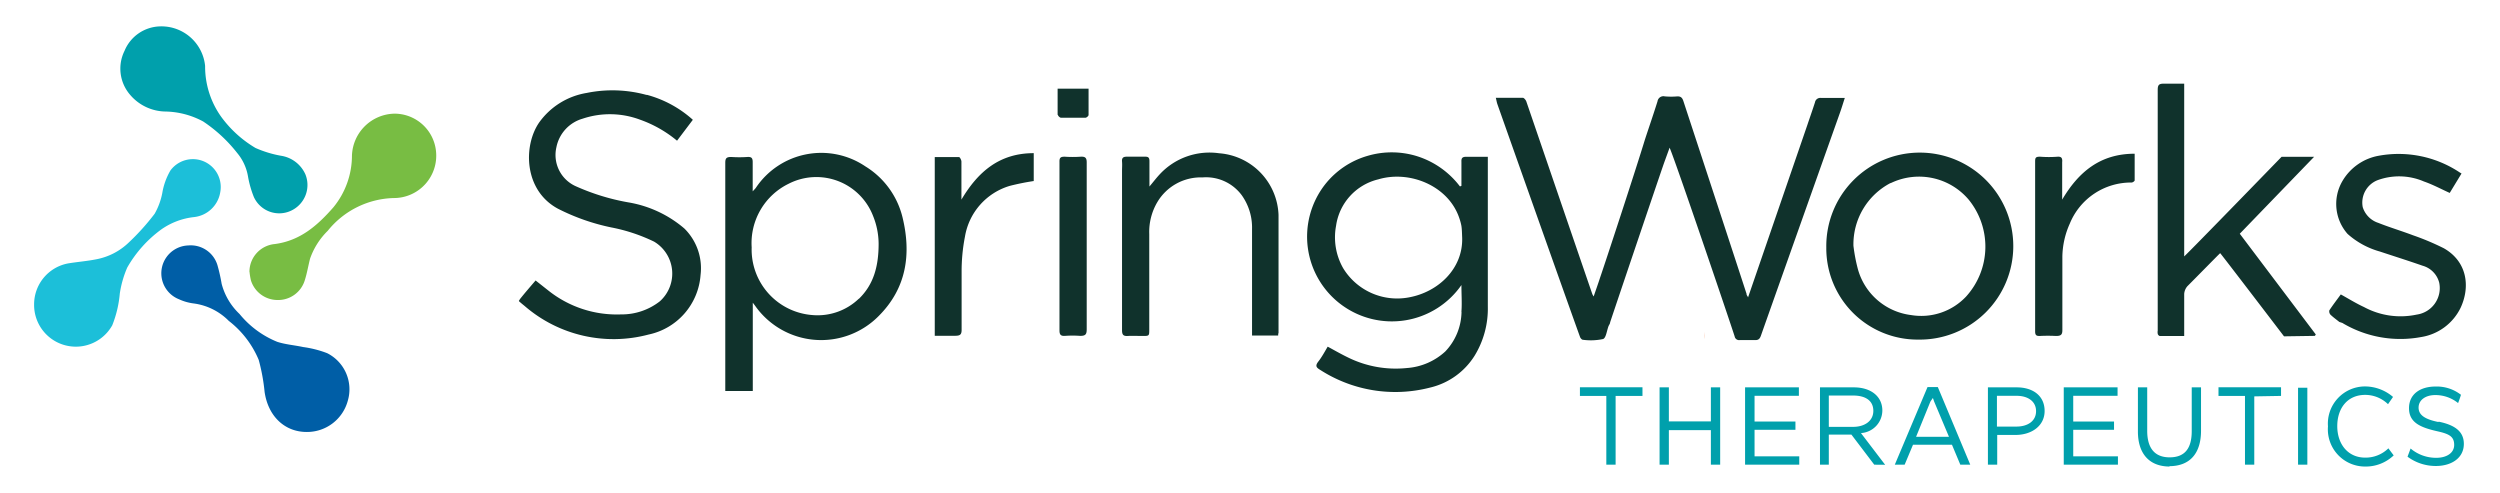 <svg id="Layer_1" data-name="Layer 1" xmlns="http://www.w3.org/2000/svg" viewBox="0 0 269 53"><defs><style>.cls-1{fill:#005ea6;}.cls-2{fill:#00a0ac;}.cls-3{fill:#78bd43;}.cls-4{fill:#1cbfd9;}.cls-5{fill:#10322c;}.cls-6{fill:#f6b495;}</style></defs><path class="cls-1" d="M33,46.48c-2.39,0-4.16-1.72-4.53-4.32a20.73,20.73,0,0,0-.63-3.43,10.35,10.35,0,0,0-3.22-4.2,6.5,6.5,0,0,0-3.79-1.88,5.34,5.34,0,0,1-1.57-.45,3,3,0,0,1,1-5.79,3,3,0,0,1,3.14,2.13,18.74,18.74,0,0,1,.45,2,6.84,6.84,0,0,0,1.92,3.24,10.16,10.16,0,0,0,4.06,3c.89.29,1.86.36,2.78.56A11.49,11.49,0,0,1,35.2,38a4.35,4.35,0,0,1,2.22,5.13A4.54,4.54,0,0,1,33,46.48"/><path class="cls-2" d="M17.19,2.84A4.72,4.72,0,0,1,22.07,7.1a9.3,9.3,0,0,0,1.74,5.48,12.35,12.35,0,0,0,3.68,3.34,11.87,11.87,0,0,0,2.75.84,3.44,3.44,0,0,1,2.62,2,3.05,3.05,0,0,1-1.54,3.91,3,3,0,0,1-4-1.46,10.92,10.92,0,0,1-.64-2.25,5.29,5.29,0,0,0-1.16-2.5,15.73,15.73,0,0,0-3.66-3.39A8.89,8.89,0,0,0,17.81,12,5.08,5.08,0,0,1,14,10.2a4.3,4.3,0,0,1-.6-4.73,4.25,4.25,0,0,1,3.78-2.63"/><path class="cls-3" d="M26.84,29.26a3,3,0,0,1,2.72-3c2.75-.36,4.6-2,6.31-3.95a8.78,8.78,0,0,0,2-5.55,4.67,4.67,0,0,1,4.57-4.53,4.49,4.49,0,0,1,4.47,4,4.56,4.56,0,0,1-4.55,5.08,9.42,9.42,0,0,0-7.1,3.53,7.79,7.79,0,0,0-1.9,3c-.19.75-.32,1.53-.55,2.27a3,3,0,0,1-3,2.17A3,3,0,0,1,27,30.17a6.91,6.91,0,0,1-.15-.91"/><path class="cls-4" d="M3.67,32.72a4.48,4.48,0,0,1,3.62-4.37c1-.17,2.09-.25,3.12-.46a6.86,6.86,0,0,0,3.45-1.8A24.9,24.9,0,0,0,16.64,23a7.27,7.27,0,0,0,.82-2.22,7.15,7.15,0,0,1,.88-2.44,3,3,0,0,1,5.36,2.34,3.21,3.21,0,0,1-2.84,2.68,7.55,7.55,0,0,0-3.48,1.31,13.09,13.09,0,0,0-3.69,4.12,11.11,11.11,0,0,0-.8,2.8A12,12,0,0,1,12.08,35a4.49,4.49,0,0,1-8.41-2.26"/><path class="cls-5" d="M113.84,12.37c0,.11.21.3.33.3.87,0,1.74,0,2.62,0,.12,0,.34-.19.34-.3,0-.93,0-1.87,0-2.83h-3.33c0,1,0,1.9,0,2.82M114,35.55c0,.45.13.62.59.59a11.22,11.22,0,0,1,1.64,0c.57,0,.7-.16.7-.71,0-4.56,0-9.12,0-13.69,0-1.42,0-2.84,0-4.27,0-.49-.16-.63-.63-.61a12.78,12.78,0,0,1-1.75,0c-.45,0-.56.13-.55.56q0,4.51,0,9c0,3,0,6.06,0,9.09M103.45,20.9c0-1.17,0-2.34,0-3.51,0-.17-.16-.48-.26-.49-.87,0-1.74,0-2.61,0V36.13c.76,0,1.47,0,2.17,0,.55,0,.73-.11.72-.69,0-2.08,0-4.16,0-6.24a19.43,19.43,0,0,1,.36-3.74A6.87,6.87,0,0,1,108.65,20a26.16,26.16,0,0,1,2.58-.52v-3c-3.69,0-6,2-7.78,5V20.9M221.9,17.37c0-.37-.09-.52-.48-.51a12.3,12.3,0,0,1-1.92,0c-.45,0-.52.11-.52.5q0,5.46,0,10.9c0,2.46,0,4.93,0,7.39,0,.4.12.51.49.5a17,17,0,0,1,1.75,0c.52,0,.7-.12.69-.66,0-2.63,0-5.26,0-7.89a9,9,0,0,1,.8-3.54,7.11,7.11,0,0,1,6.65-4.42c.12,0,.33-.15.33-.23,0-.94,0-1.88,0-2.87-3.74,0-6.06,2-7.8,4.94,0-1.36,0-2.73,0-4.1m30.18,17.39a12.16,12.16,0,0,0,8.42,1.5,5.71,5.71,0,0,0,4.27-3.15c1.08-2.32.68-5-1.81-6.41a27.39,27.39,0,0,0-3.3-1.39c-1.24-.47-2.52-.85-3.75-1.34a2.59,2.59,0,0,1-1.67-1.69,2.59,2.59,0,0,1,1.59-2.9,6.75,6.75,0,0,1,5,.14c.93.32,1.82.8,2.77,1.23l1.27-2.09-.17-.1A11.86,11.86,0,0,0,256,16.75a5.68,5.68,0,0,0-3.93,2.69,4.87,4.87,0,0,0,.53,5.73,8.69,8.69,0,0,0,3.46,1.89c1.54.51,3.09,1,4.61,1.53a2.55,2.55,0,0,1,1.79,1.83,2.88,2.88,0,0,1-2.42,3.43,8.28,8.28,0,0,1-5.67-.81c-.85-.39-1.65-.89-2.5-1.36-.41.56-.84,1.12-1.23,1.71a.53.53,0,0,0,.12.47c.29.28.63.52.95.78l.36.12M137.57,35.88c0-4.25,0-8.51,0-12.76a6.91,6.91,0,0,0-6.4-6.63,7.3,7.3,0,0,0-6.35,2.23c-.38.4-.71.84-1.14,1.35,0-1,0-1.86,0-2.73,0-.35-.1-.49-.46-.48-.66,0-1.32,0-2,0-.4,0-.52.17-.49.53s0,.66,0,1c0,5.71,0,11.42,0,17.13,0,.48.12.66.61.63s1.06,0,1.59,0c.73,0,.73,0,.73-.71V25.18a6.31,6.31,0,0,1,.88-3.45,5.43,5.43,0,0,1,4.85-2.64,4.78,4.78,0,0,1,4.21,1.9,6,6,0,0,1,1.12,3.65c0,3.59,0,7.19,0,10.79v.67h2.81a1.16,1.16,0,0,0,0-.22m65.9-16.17a7,7,0,0,1,8.39,1.76,8,8,0,0,1-.26,10.43,6.62,6.62,0,0,1-5.93,2A6.8,6.8,0,0,1,199.92,29a18,18,0,0,1-.49-2.55,7.43,7.43,0,0,1,4-6.76m-6.92,6.93a9.82,9.82,0,0,0,9.92,9.92,10.06,10.06,0,1,0-9.92-9.92m52.57,9.52.1-.15L241,25.15,249,16.87h-3.5s-9.7,10-10.48,10.72V9c-.76,0-1.46,0-2.15,0-.54,0-.7.1-.7.68q0,12.95,0,25.9a.85.85,0,0,0,0,.32c0,.1.14.25.22.25.86,0,1.73,0,2.63,0,0-1.56,0-3,0-4.52a1.4,1.4,0,0,1,.35-.84c1-1,3.33-3.38,3.52-3.55.11.09,6.87,8.95,6.87,8.95ZM69.62,10.23A13.83,13.83,0,0,0,63.13,10,7.85,7.85,0,0,0,58,13.2c-1.72,2.52-1.63,7.31,2.06,9.27a22.84,22.84,0,0,0,5.71,2A18.63,18.63,0,0,1,70.38,26,4,4,0,0,1,71,32.42a6.65,6.65,0,0,1-4.17,1.41A11.82,11.82,0,0,1,59,31.26l-1.37-1.08c-.59.69-1.14,1.32-1.68,2,0,0-.07.12-.1.16s0,.07,0,.08c.2.18.41.35.62.52A14.62,14.62,0,0,0,69.77,36a7.07,7.07,0,0,0,5.61-6.41,6,6,0,0,0-1.74-5,12.41,12.41,0,0,0-6.06-2.82A23.83,23.83,0,0,1,61.87,20a3.68,3.68,0,0,1-2-4.16,4,4,0,0,1,2.82-3.07,9.24,9.24,0,0,1,6.16.1,13,13,0,0,1,4,2.27l1.7-2.25a12.07,12.07,0,0,0-5-2.7M92.41,32.14a6.4,6.4,0,0,1-5,1.76,7.07,7.07,0,0,1-6.53-7.28,7.11,7.11,0,0,1,4-6.86,6.54,6.54,0,0,1,9.06,3.47,8.07,8.07,0,0,1,.6,3c0,2.51-.58,4.43-2.13,5.93M81,32.57l.25.33A8.69,8.69,0,0,0,94.55,34c3-3,3.52-6.67,2.56-10.62a8.9,8.9,0,0,0-4-5.48,8.47,8.47,0,0,0-11.78,2.31c-.07.1-.17.19-.34.38,0-1.15,0-2.15,0-3.15,0-.46-.15-.57-.56-.55a12.78,12.78,0,0,1-1.75,0c-.53,0-.64.15-.64.64,0,8,0,16,0,24,0,.18,0,.35,0,.54H81ZM151.59,32a6.8,6.8,0,0,1-7.07-3.15,6.7,6.7,0,0,1-.76-4.55,6,6,0,0,1,4.54-5c3.33-1,7.48.65,8.69,4.08a5.93,5.93,0,0,1,.26.94c.06.41.06.84.08,1.26.1,3.36-2.62,5.86-5.74,6.42m5.67,1.58a6.3,6.3,0,0,1-1.75,4.24,6.8,6.8,0,0,1-4.13,1.78,11.6,11.6,0,0,1-6.3-1.12c-.75-.36-1.46-.77-2.22-1.18-.32.54-.61,1.09-1,1.59s-.21.67.24.94a14.92,14.92,0,0,0,11.75,1.88,7.74,7.74,0,0,0,4.82-3.44,9.71,9.71,0,0,0,1.42-5.3V17.46c0-.18,0-.35,0-.59-.8,0-1.57,0-2.33,0-.43,0-.53.16-.51.55,0,.56,0,1.13,0,1.7V20l-.16.06a9.3,9.3,0,0,0-4.45-3.2,9.18,9.18,0,0,0-5.49-.09,9,9,0,0,0-4.56,3.06,9.12,9.12,0,1,0,14.66,10.84c0,1,.07,2,0,2.86M188.09,32l6.38-18.55c.27-.81.56-1.62.82-2.43a.58.58,0,0,1,.66-.48c.82,0,1.64,0,2.55,0-.19.58-.34,1.09-.52,1.59-1.56,4.39-7.24,20.4-8.51,24-.11.31-.26.48-.62.46-.55,0-1.1,0-1.64,0a.48.48,0,0,1-.56-.39c-.59-1.84-6.37-18.87-7-20.31-.22.61-.45,1.23-.67,1.85-.93,2.71-4.75,14-5.73,16.94,0,.14-.11.27-.17.41-.19.49-.27,1.28-.59,1.39a6.27,6.27,0,0,1-2.17.08c-.11,0-.27-.18-.31-.31-1-2.74-8.65-24.35-8.9-25.07-.06-.18-.09-.38-.16-.66,1,0,2,0,2.9,0,.13,0,.32.23.38.39,1.34,3.91,6.07,17.74,7.11,20.75a2.28,2.28,0,0,0,.14.24c.24-.71.47-1.35.68-2C172.74,28.22,176,18.29,177,15c.45-1.37.92-2.73,1.35-4.1a.64.64,0,0,1,.78-.53,7.84,7.84,0,0,0,1.37,0c.37,0,.51.16.62.47,1.37,4.17,5.91,18,6.81,20.78,0,.06,0,.12.13.3"/><path class="cls-6" d="M183.38,36.49c0-.26.05-.52.07-.78,0,.26,0,.52-.07.78"/><path class="cls-2" d="M262.39,45.37c1.66.34,2.72,1,2.72,2.39,0,1.53-1.34,2.38-3,2.38a5.08,5.08,0,0,1-3.06-1l.33-.88a4.23,4.23,0,0,0,2.78,1c1.05,0,1.91-.49,1.91-1.39s-.54-1.18-1.79-1.46c-1.87-.42-3.07-.95-3.07-2.49s1.24-2.33,2.86-2.33a4.25,4.25,0,0,1,2.73.89c-.09.29-.19.59-.31.89a3.87,3.87,0,0,0-2.47-.86c-1,0-1.78.51-1.78,1.35s.76,1.27,2.14,1.55M257.56,49a4.35,4.35,0,0,1-3.07,1.2,4,4,0,0,1-4-4.32,4,4,0,0,1,4-4.3,4.67,4.67,0,0,1,3,1.13l-.54.78a3.52,3.52,0,0,0-2.46-1c-1.89,0-3,1.42-3,3.36s1.15,3.39,3,3.39a3.49,3.49,0,0,0,2.5-1Zm-10.29-7.28h1V50h-1Zm-4.71.93V50h-1v-7.4h-2.85v-.93h6.73v.93Zm-9.09,7.55c-2.22,0-3.43-1.4-3.43-3.77V41.68h1v4.68c0,1.78.74,2.85,2.41,2.85s2.38-1,2.38-2.82V41.68h1v4.67c0,2.41-1.18,3.81-3.42,3.81M222.06,50V41.68h5.79v.91h-4.77v2.77h4.39v.89h-4.39V49.1h4.81V50ZM217,42.59h-2.13V45.9h2.1c1.21,0,2.11-.59,2.11-1.66s-.9-1.65-2.08-1.65m0,4.21h-2.1V50h-1V41.68H217c1.75,0,3,.91,3,2.54s-1.43,2.58-3.13,2.58m-9.16-3.59L206.17,47h3.54l-1.59-3.78-.14-.4a.62.62,0,0,1,0-.19h0a.62.62,0,0,1,0,.19ZM212,50h-1.07l-.9-2.15h-4.19L204.94,50h-1.06l3.52-8.35h1.11ZM199.4,42.56h-2.62v3.37h2.61c1.27,0,2.18-.65,2.18-1.72s-.8-1.65-2.17-1.65M201.67,50l-2.46-3.24h-2.43V50h-.95V41.68h3.64c1.87,0,3.07,1,3.07,2.49a2.45,2.45,0,0,1-2.3,2.43l2.6,3.41Zm-13.9,0V41.68h5.79v.91h-4.77v2.77h4.4v.89h-4.4V49.1h4.81V50Zm-3.68,0V46.28h-4.52V50h-1V41.68h1v3.66h4.52V41.68h1V50Zm-10.25-7.4V50h-1v-7.4H170v-.93h6.73v.93Z"/></svg>